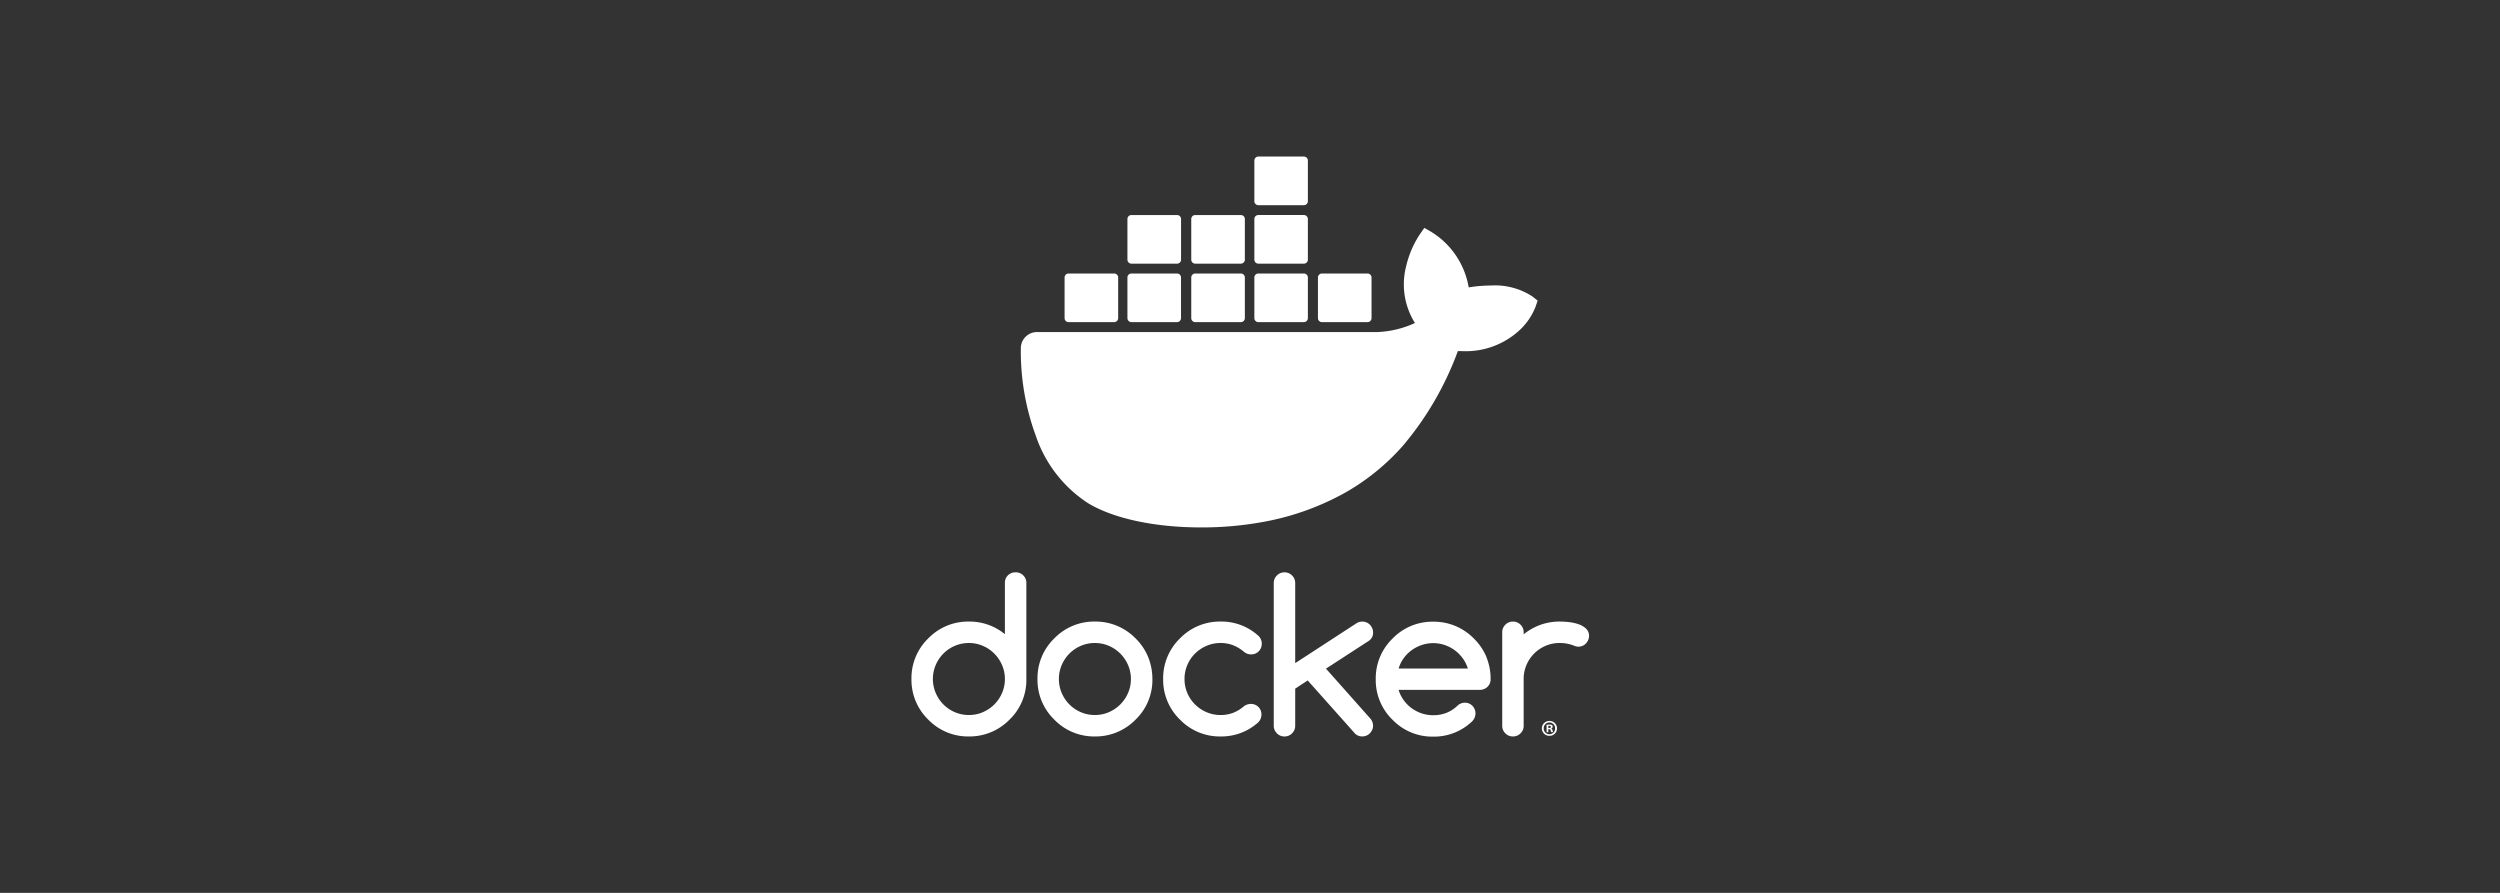 <svg xmlns="http://www.w3.org/2000/svg" xmlns:xlink="http://www.w3.org/1999/xlink" width="280" height="100" viewBox="0 0 280 100">
  <rect x="0" y="0" width="280" height="100" fill="#333333" stroke="none"/>
  <defs>
    <clipPath id="clip-path">
      <path id="Path_29773" data-name="Path 29773" d="M0-242.067H77.524V-174.9H0Z" transform="translate(0 242.067)" fill="#fff"/>
    </clipPath>
    <clipPath id="clip-docker">
      <rect width="280" height="100"/>
    </clipPath>
  </defs>
  <g id="docker" clip-path="url(#clip-docker)">
    <g id="docker-2" data-name="docker" transform="translate(84.502 16.008)">
      <path id="Path_29769" data-name="Path 29769" d="M0,0H111V67.985H0Z" fill="none"/>
      <g id="Group_12850" data-name="Group 12850" transform="translate(16.916 0.031)" clip-path="url(#clip-path)">
        <path id="Path_29770" data-name="Path 29770" d="M12.552-55.364a4.142,4.142,0,0,1-.861,1.281,4.079,4.079,0,0,1-1.281.873,3.88,3.88,0,0,1-1.574.322A3.906,3.906,0,0,1,7.25-53.21a4.038,4.038,0,0,1-1.275-.867,4.093,4.093,0,0,1-.856-1.281A3.911,3.911,0,0,1,4.8-56.92a3.914,3.914,0,0,1,.316-1.562,4.107,4.107,0,0,1,.856-1.281,4.074,4.074,0,0,1,1.275-.867,3.921,3.921,0,0,1,1.586-.321,3.893,3.893,0,0,1,1.574.321,4.1,4.1,0,0,1,1.281.873,4.15,4.15,0,0,1,.861,1.281,3.876,3.876,0,0,1,.316,1.557,3.88,3.88,0,0,1-.316,1.557m1.511-13.506a1.161,1.161,0,0,0-.856.339,1.158,1.158,0,0,0-.339.856v5.733a6.225,6.225,0,0,0-4.033-1.413,6.2,6.2,0,0,0-4.55,1.884A6.2,6.2,0,0,0,2.4-56.92a6.2,6.2,0,0,0,1.884,4.55,6.2,6.2,0,0,0,4.55,1.884,6.249,6.249,0,0,0,4.55-1.884,6.151,6.151,0,0,0,1.884-4.55V-67.675a1.14,1.14,0,0,0-.35-.856,1.186,1.186,0,0,0-.856-.339m12.6,13.506a4.14,4.14,0,0,1-.862,1.281,4.078,4.078,0,0,1-1.281.873,3.882,3.882,0,0,1-1.574.322,3.9,3.9,0,0,1-1.585-.322,4.052,4.052,0,0,1-1.275-.867,4.1,4.1,0,0,1-.856-1.281,3.915,3.915,0,0,1-.316-1.562,3.918,3.918,0,0,1,.316-1.562,4.116,4.116,0,0,1,.856-1.281,4.085,4.085,0,0,1,1.275-.867,3.916,3.916,0,0,1,1.585-.321,3.9,3.9,0,0,1,1.575.321,4.1,4.1,0,0,1,1.281.873,4.148,4.148,0,0,1,.862,1.281,3.88,3.88,0,0,1,.315,1.557,3.879,3.879,0,0,1-.315,1.557M27.5-61.47a6.249,6.249,0,0,0-4.55-1.884A6.2,6.2,0,0,0,18.4-61.47a6.2,6.2,0,0,0-1.885,4.55A6.2,6.2,0,0,0,18.4-52.37a6.2,6.2,0,0,0,4.549,1.884A6.249,6.249,0,0,0,27.5-52.37a6.152,6.152,0,0,0,1.885-4.55,6.627,6.627,0,0,0-.477-2.47A6.3,6.3,0,0,0,27.5-61.47m26.6-.689a1.1,1.1,0,0,0-.1-.459A1.331,1.331,0,0,0,53.743-63a1.153,1.153,0,0,0-.379-.259,1.209,1.209,0,0,0-.471-.091,1.174,1.174,0,0,0-.643.183l-6.87,4.47v-8.962a1.167,1.167,0,0,0-.351-.856,1.152,1.152,0,0,0-.844-.35,1.164,1.164,0,0,0-.856.35,1.167,1.167,0,0,0-.351.856v15.969a1.169,1.169,0,0,0,.351.85,1.152,1.152,0,0,0,.856.356,1.141,1.141,0,0,0,.844-.356,1.169,1.169,0,0,0,.351-.85V-55.84l1.4-.919L52.089-50.8a1.11,1.11,0,0,0,.8.31,1.2,1.2,0,0,0,.471-.092,1.134,1.134,0,0,0,.379-.258A1.325,1.325,0,0,0,54-51.222a1.106,1.106,0,0,0,.1-.459,1.216,1.216,0,0,0-.333-.839l-4.94-5.561,4.814-3.125a1.072,1.072,0,0,0,.459-.954M34.167-59.776a4.122,4.122,0,0,1,1.287-.861,3.943,3.943,0,0,1,1.574-.316,3.811,3.811,0,0,1,1.4.252,4.437,4.437,0,0,1,1.229.747,1.218,1.218,0,0,0,.781.276,1.149,1.149,0,0,0,.856-.345,1.18,1.18,0,0,0,.339-.861,1.168,1.168,0,0,0-.414-.908,6.129,6.129,0,0,0-4.193-1.562,6.2,6.2,0,0,0-4.55,1.884,6.2,6.2,0,0,0-1.885,4.55,6.2,6.2,0,0,0,1.885,4.55,6.2,6.2,0,0,0,4.55,1.884,6.153,6.153,0,0,0,4.193-1.562,1.212,1.212,0,0,0,.379-.885,1.164,1.164,0,0,0-.338-.856,1.163,1.163,0,0,0-.856-.339,1.289,1.289,0,0,0-.758.253,4.158,4.158,0,0,1-1.218.741,3.881,3.881,0,0,1-1.4.247,3.947,3.947,0,0,1-1.574-.316,4.122,4.122,0,0,1-1.287-.862,3.992,3.992,0,0,1-.867-1.281,3.938,3.938,0,0,1-.316-1.574,3.945,3.945,0,0,1,.316-1.575,4,4,0,0,1,.867-1.281m43.8-2.775a2.279,2.279,0,0,0-.809-.488,4.79,4.79,0,0,0-1.069-.247A9.253,9.253,0,0,0,75-63.354a6.274,6.274,0,0,0-2.16.368,6.586,6.586,0,0,0-1.873,1.057v-.23a1.152,1.152,0,0,0-.35-.844,1.152,1.152,0,0,0-.844-.35,1.165,1.165,0,0,0-.856.35,1.154,1.154,0,0,0-.35.844v10.478a1.153,1.153,0,0,0,.35.844,1.163,1.163,0,0,0,.856.35,1.15,1.15,0,0,0,.844-.35,1.152,1.152,0,0,0,.35-.844V-56.92a3.958,3.958,0,0,1,.316-1.575,4.073,4.073,0,0,1,.862-1.281,4.064,4.064,0,0,1,1.281-.861A3.939,3.939,0,0,1,75-60.953a4.236,4.236,0,0,1,1.575.287,1.275,1.275,0,0,0,.505.126,1.19,1.19,0,0,0,.471-.092,1.127,1.127,0,0,0,.379-.258,1.331,1.331,0,0,0,.258-.385,1.137,1.137,0,0,0,.1-.471,1.068,1.068,0,0,0-.322-.8m-21,4.45a3.727,3.727,0,0,1,.563-1.155,4,4,0,0,1,.9-.9,4.229,4.229,0,0,1,1.137-.58,4.018,4.018,0,0,1,1.275-.207,3.965,3.965,0,0,1,1.269.207,4.146,4.146,0,0,1,1.125.58,4.137,4.137,0,0,1,.9.9,3.854,3.854,0,0,1,.581,1.155ZM66.8-59.381a6.263,6.263,0,0,0-1.413-2.074,6.251,6.251,0,0,0-4.55-1.884,6.2,6.2,0,0,0-4.55,1.884A6.2,6.2,0,0,0,54.4-56.9a6.2,6.2,0,0,0,1.885,4.55,6.2,6.2,0,0,0,4.55,1.884,6.17,6.17,0,0,0,4.2-1.562l.047-.043a1.368,1.368,0,0,0,.271-.3,1.225,1.225,0,0,0-.306-1.7,1.207,1.207,0,0,0-1.484.132c-.038.036-.151.14-.171.156l-.017.014a3.8,3.8,0,0,1-1.155.675,4.034,4.034,0,0,1-1.39.23,4,4,0,0,1-1.282-.207,4.14,4.14,0,0,1-1.126-.58,4.017,4.017,0,0,1-.89-.9,3.894,3.894,0,0,1-.574-1.155h9.1a1.184,1.184,0,0,0,.856-.339,1.141,1.141,0,0,0,.351-.856,6.459,6.459,0,0,0-.471-2.476m7.065,8.643a.641.641,0,0,1-.645-.66.642.642,0,0,1,.64-.66.639.639,0,0,1,.635.665.633.633,0,0,1-.63.655m-.005-1.487a.836.836,0,0,0-.851.827.837.837,0,0,0,.851.837.83.83,0,0,0,.847-.837.829.829,0,0,0-.847-.827" transform="translate(-1.735 116.93)" fill="#fff"/>
        <path id="Path_29771" data-name="Path 29771" d="M105.718-151.873h-.091v-.237a.479.479,0,0,1,.106-.01c.121,0,.177.05.177.126s-.086.121-.192.121m.227.06v-.01a.211.211,0,0,0,.171-.191.228.228,0,0,0-.08-.181.515.515,0,0,0-.287-.061,1.645,1.645,0,0,0-.318.025v.826h.192v-.333h.091c.106,0,.156.04.171.131a.722.722,0,0,0,.066.2h.207a.633.633,0,0,1-.061-.207.244.244,0,0,0-.151-.2m-2.092-48.382a7.684,7.684,0,0,0-4.714-1.232,15.067,15.067,0,0,0-2.435.209,9.076,9.076,0,0,0-4.139-6.188l-.831-.478-.547.787a11.05,11.05,0,0,0-1.475,3.451,8.166,8.166,0,0,0,.971,6.416,11.092,11.092,0,0,1-4.2,1.013H48.356a1.814,1.814,0,0,0-1.812,1.8,27.465,27.465,0,0,0,1.671,9.8,14.56,14.56,0,0,0,5.809,7.535c2.849,1.745,7.487,2.746,12.724,2.746a38.005,38.005,0,0,0,7.064-.639,29.551,29.551,0,0,0,9.228-3.35,25.278,25.278,0,0,0,6.293-5.153,35.1,35.1,0,0,0,6.159-10.61q.266.011.533.011a8.874,8.874,0,0,0,6.464-2.431,7.1,7.1,0,0,0,1.7-2.535l.237-.693Z" transform="translate(-33.629 217.369)" fill="#fff"/>
        <path id="Path_29772" data-name="Path 29772" d="M64.644-218.135h5.108a.447.447,0,0,0,.447-.447v-4.551a.447.447,0,0,0-.447-.447H64.645a.447.447,0,0,0-.447.447v4.551a.447.447,0,0,0,.447.447m7.039,0h5.108a.447.447,0,0,0,.447-.447v-4.551a.447.447,0,0,0-.447-.447H71.684a.447.447,0,0,0-.447.447v4.551a.447.447,0,0,0,.447.447m7.149,0h5.109a.447.447,0,0,0,.447-.447v-4.551a.447.447,0,0,0-.447-.447H78.833a.447.447,0,0,0-.447.447v4.551a.447.447,0,0,0,.447.447m7.063,0H91a.447.447,0,0,0,.447-.447v-4.551a.447.447,0,0,0-.447-.447H85.9a.447.447,0,0,0-.447.447v4.551a.447.447,0,0,0,.447.447m-14.212-6.549h5.108a.447.447,0,0,0,.447-.447v-4.551a.447.447,0,0,0-.447-.447H71.684a.447.447,0,0,0-.447.447v4.551a.447.447,0,0,0,.447.447m7.149,0h5.109a.447.447,0,0,0,.447-.447v-4.551a.447.447,0,0,0-.447-.447H78.833a.447.447,0,0,0-.447.447v4.551a.447.447,0,0,0,.447.447m7.063,0H91a.447.447,0,0,0,.447-.447v-4.551A.447.447,0,0,0,91-230.13H85.9a.447.447,0,0,0-.447.447v4.551a.447.447,0,0,0,.447.447m0-6.549H91a.447.447,0,0,0,.447-.447v-4.551a.447.447,0,0,0-.447-.447H85.9a.447.447,0,0,0-.447.447v4.551a.447.447,0,0,0,.447.447m7.125,13.1H98.13a.447.447,0,0,0,.447-.447v-4.551a.447.447,0,0,0-.447-.447H93.022a.447.447,0,0,0-.447.447v4.551a.447.447,0,0,0,.447.447" transform="translate(-46.383 238.174)" fill="#fff"/>
      </g>
    </g>
  </g>
</svg>
